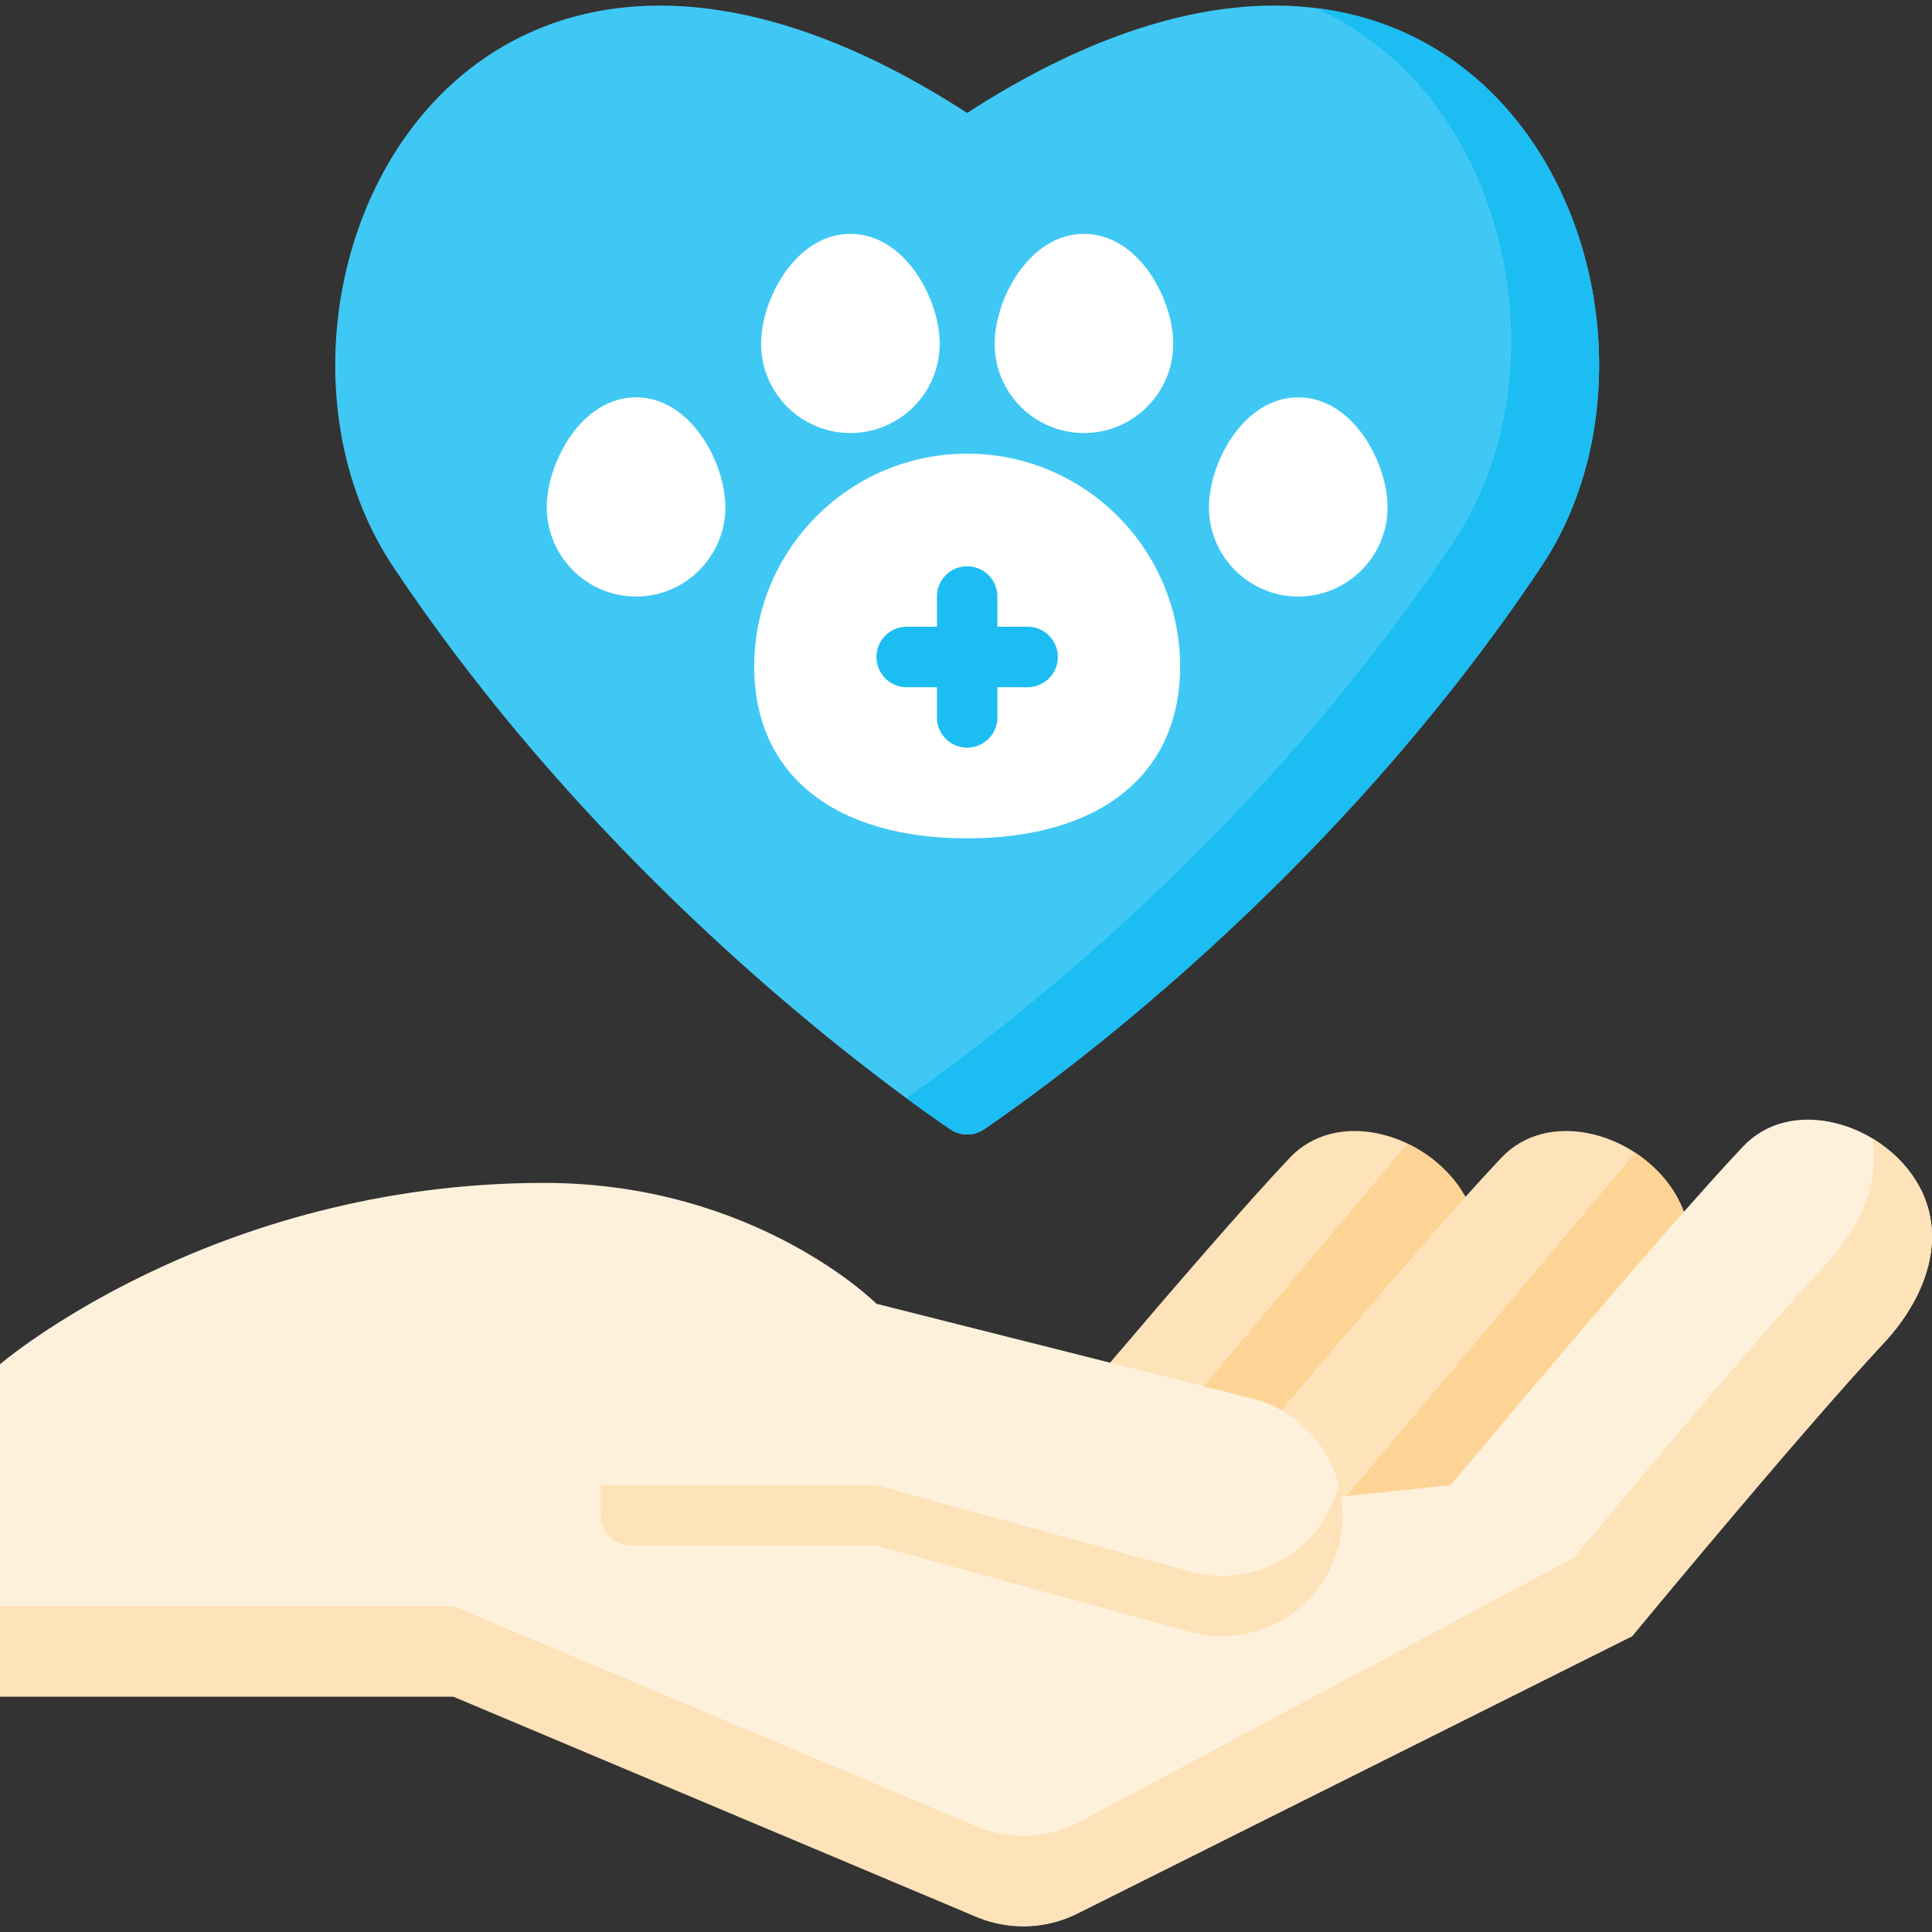 <svg xmlns="http://www.w3.org/2000/svg" version="1.1" xmlns:xlink="http://www.w3.org/1999/xlink" width="512" height="512" x="0" y="0" viewBox="0 0 512 512" style="enable-background:new 0 0 512 512" xml:space="preserve" class=""><rect x="0" y="0" width="512" height="512" fill="#333333" stroke="none"/><g><path d="M312.377 436.629s44.109-53.45 66.703-77.692c12.064-12.945 17.703-30.312 7.405-44.7s-32.549-20.267-44.7-7.405c-23.153 24.507-77.466 89.748-77.466 89.748" style="" fill="#fee2b9" data-original="#fee2b9"></path><path d="M386.486 314.236c-3.433-4.797-8.203-8.626-13.476-11.15l-90.972 108.261 30.34 25.283s44.109-53.45 66.703-77.692c12.063-12.946 17.703-30.314 7.405-44.702z" style="" fill="#fdd495" data-original="#fdd495"></path><path d="M368.445 436.629s44.109-53.45 66.704-77.692c12.064-12.945 17.703-30.312 7.405-44.7-10.298-14.388-32.549-20.267-44.7-7.405-23.153 24.507-77.467 89.748-77.467 89.748" style="" fill="#fee2b9" data-original="#fee2b9"></path><path d="M442.553 314.236c-2.468-3.448-5.624-6.403-9.162-8.731l-91.634 108.882 26.687 22.241s44.109-53.45 66.704-77.692c12.064-12.944 17.704-30.312 7.405-44.7z" style="" fill="#fdd495" data-original="#fdd495"></path><path d="M506.631 311.232c-10.298-14.388-32.549-20.267-44.7-7.405-23.153 24.508-77.467 89.748-77.467 89.748l-29.049 3.058c-1.832-11.672-10.071-21.883-22.113-25.641L232.28 345.518s-32.039-32.039-88.106-32.039C56.068 313.479 0 361.537 0 361.537v87.902h120.145L258.747 507.9c8.619 3.629 18.395 3.362 26.761-.821l147.013-73.48s44.109-53.436 66.703-77.679c12.065-12.945 17.705-30.299 7.407-44.688z" style="" fill="#fef1dc" data-original="#fef1dc"></path><path d="M506.631 311.232c-2.778-3.882-6.43-7.136-10.515-9.578 2.189 11.559-3.245 23.752-12.291 33.457-22.594 24.242-66.704 77.692-66.704 77.692l-131.613 70.299a32.04 32.04 0 0 1-26.761.872l-138.602-58.359H0v24.029h120.145l138.602 58.359a32.04 32.04 0 0 0 26.761-.872l147.013-73.507s44.109-53.45 66.703-77.692c12.065-12.944 17.705-30.311 7.407-44.7z" style="" fill="#fee2b9" data-original="#fee2b9"></path><path d="M354.778 393.57a30.782 30.782 0 0 1-.436 1.532c-5.271 16.891-23.237 26.311-40.128 21.04l-81.934-22.565h-73.088v8.01a8.01 8.01 0 0 0 8.01 8.01h65.079l81.934 22.566c16.891 5.271 34.857-4.149 40.128-21.04a31.882 31.882 0 0 0 .435-17.553z" style="" fill="#fee2b9" data-original="#fee2b9"></path><path d="M256.309 29.934C120.145-58.173 57.503 80.145 104.126 150.079c55.461 83.192 128.924 136.382 147.677 149.181a7.994 7.994 0 0 0 9.013 0c18.754-12.799 92.216-65.99 147.677-149.181 46.622-69.934-16.019-208.252-152.184-120.145z" style="" fill="#40c8f4" data-original="#f498ac" class="" opacity="1"></path><path d="M348.657 2.136c51.228 22.913 66.606 96.445 36.54 141.544-53.114 79.671-122.731 131.82-145 147.334a414.195 414.195 0 0 0 11.606 8.246 7.994 7.994 0 0 0 9.013 0c18.754-12.8 92.216-65.99 147.677-149.181C442.718 98.74 418.06 10.547 348.657 2.136z" style="" fill="#1bbdf2" data-original="#f17e97" class="" opacity="1"></path><path d="M256.309 120.225c-31.117 0-56.432 25.316-56.432 56.432 0 28.496 21.096 45.51 56.432 45.51s56.432-17.013 56.432-45.51c.001-31.118-25.315-56.432-56.432-56.432zM225.363 114.763c13.05 0 23.665-10.616 23.665-23.665 0-11.875-9.219-29.126-23.665-29.126s-23.665 17.251-23.665 29.126c0 13.049 10.615 23.665 23.665 23.665zM287.256 114.763c13.05 0 23.665-10.616 23.665-23.665 0-11.875-9.219-29.126-23.665-29.126-14.445 0-23.665 17.251-23.665 29.126 0 13.049 10.616 23.665 23.665 23.665zM344.051 105.298c-14.445 0-23.665 17.251-23.665 29.126 0 13.049 10.616 23.665 23.665 23.665 13.05 0 23.665-10.616 23.665-23.665.001-11.877-9.218-29.126-23.665-29.126zM192.232 134.423c0-11.875-9.219-29.126-23.665-29.126s-23.665 17.251-23.665 29.126c0 13.049 10.616 23.665 23.665 23.665s23.665-10.616 23.665-23.665z" style="" fill="#ffffff" data-original="#ffffff" class=""></path><path d="M272.329 166.098h-8.01v-8.01a8.01 8.01 0 0 0-16.02 0v8.01h-8.01a8.01 8.01 0 0 0 0 16.02h8.01v8.01a8.01 8.01 0 0 0 16.02 0v-8.01h8.01a8.01 8.01 0 0 0 0-16.02z" style="" fill="#1bbdf2" data-original="#f17e97" class="" opacity="1"></path></g></svg>